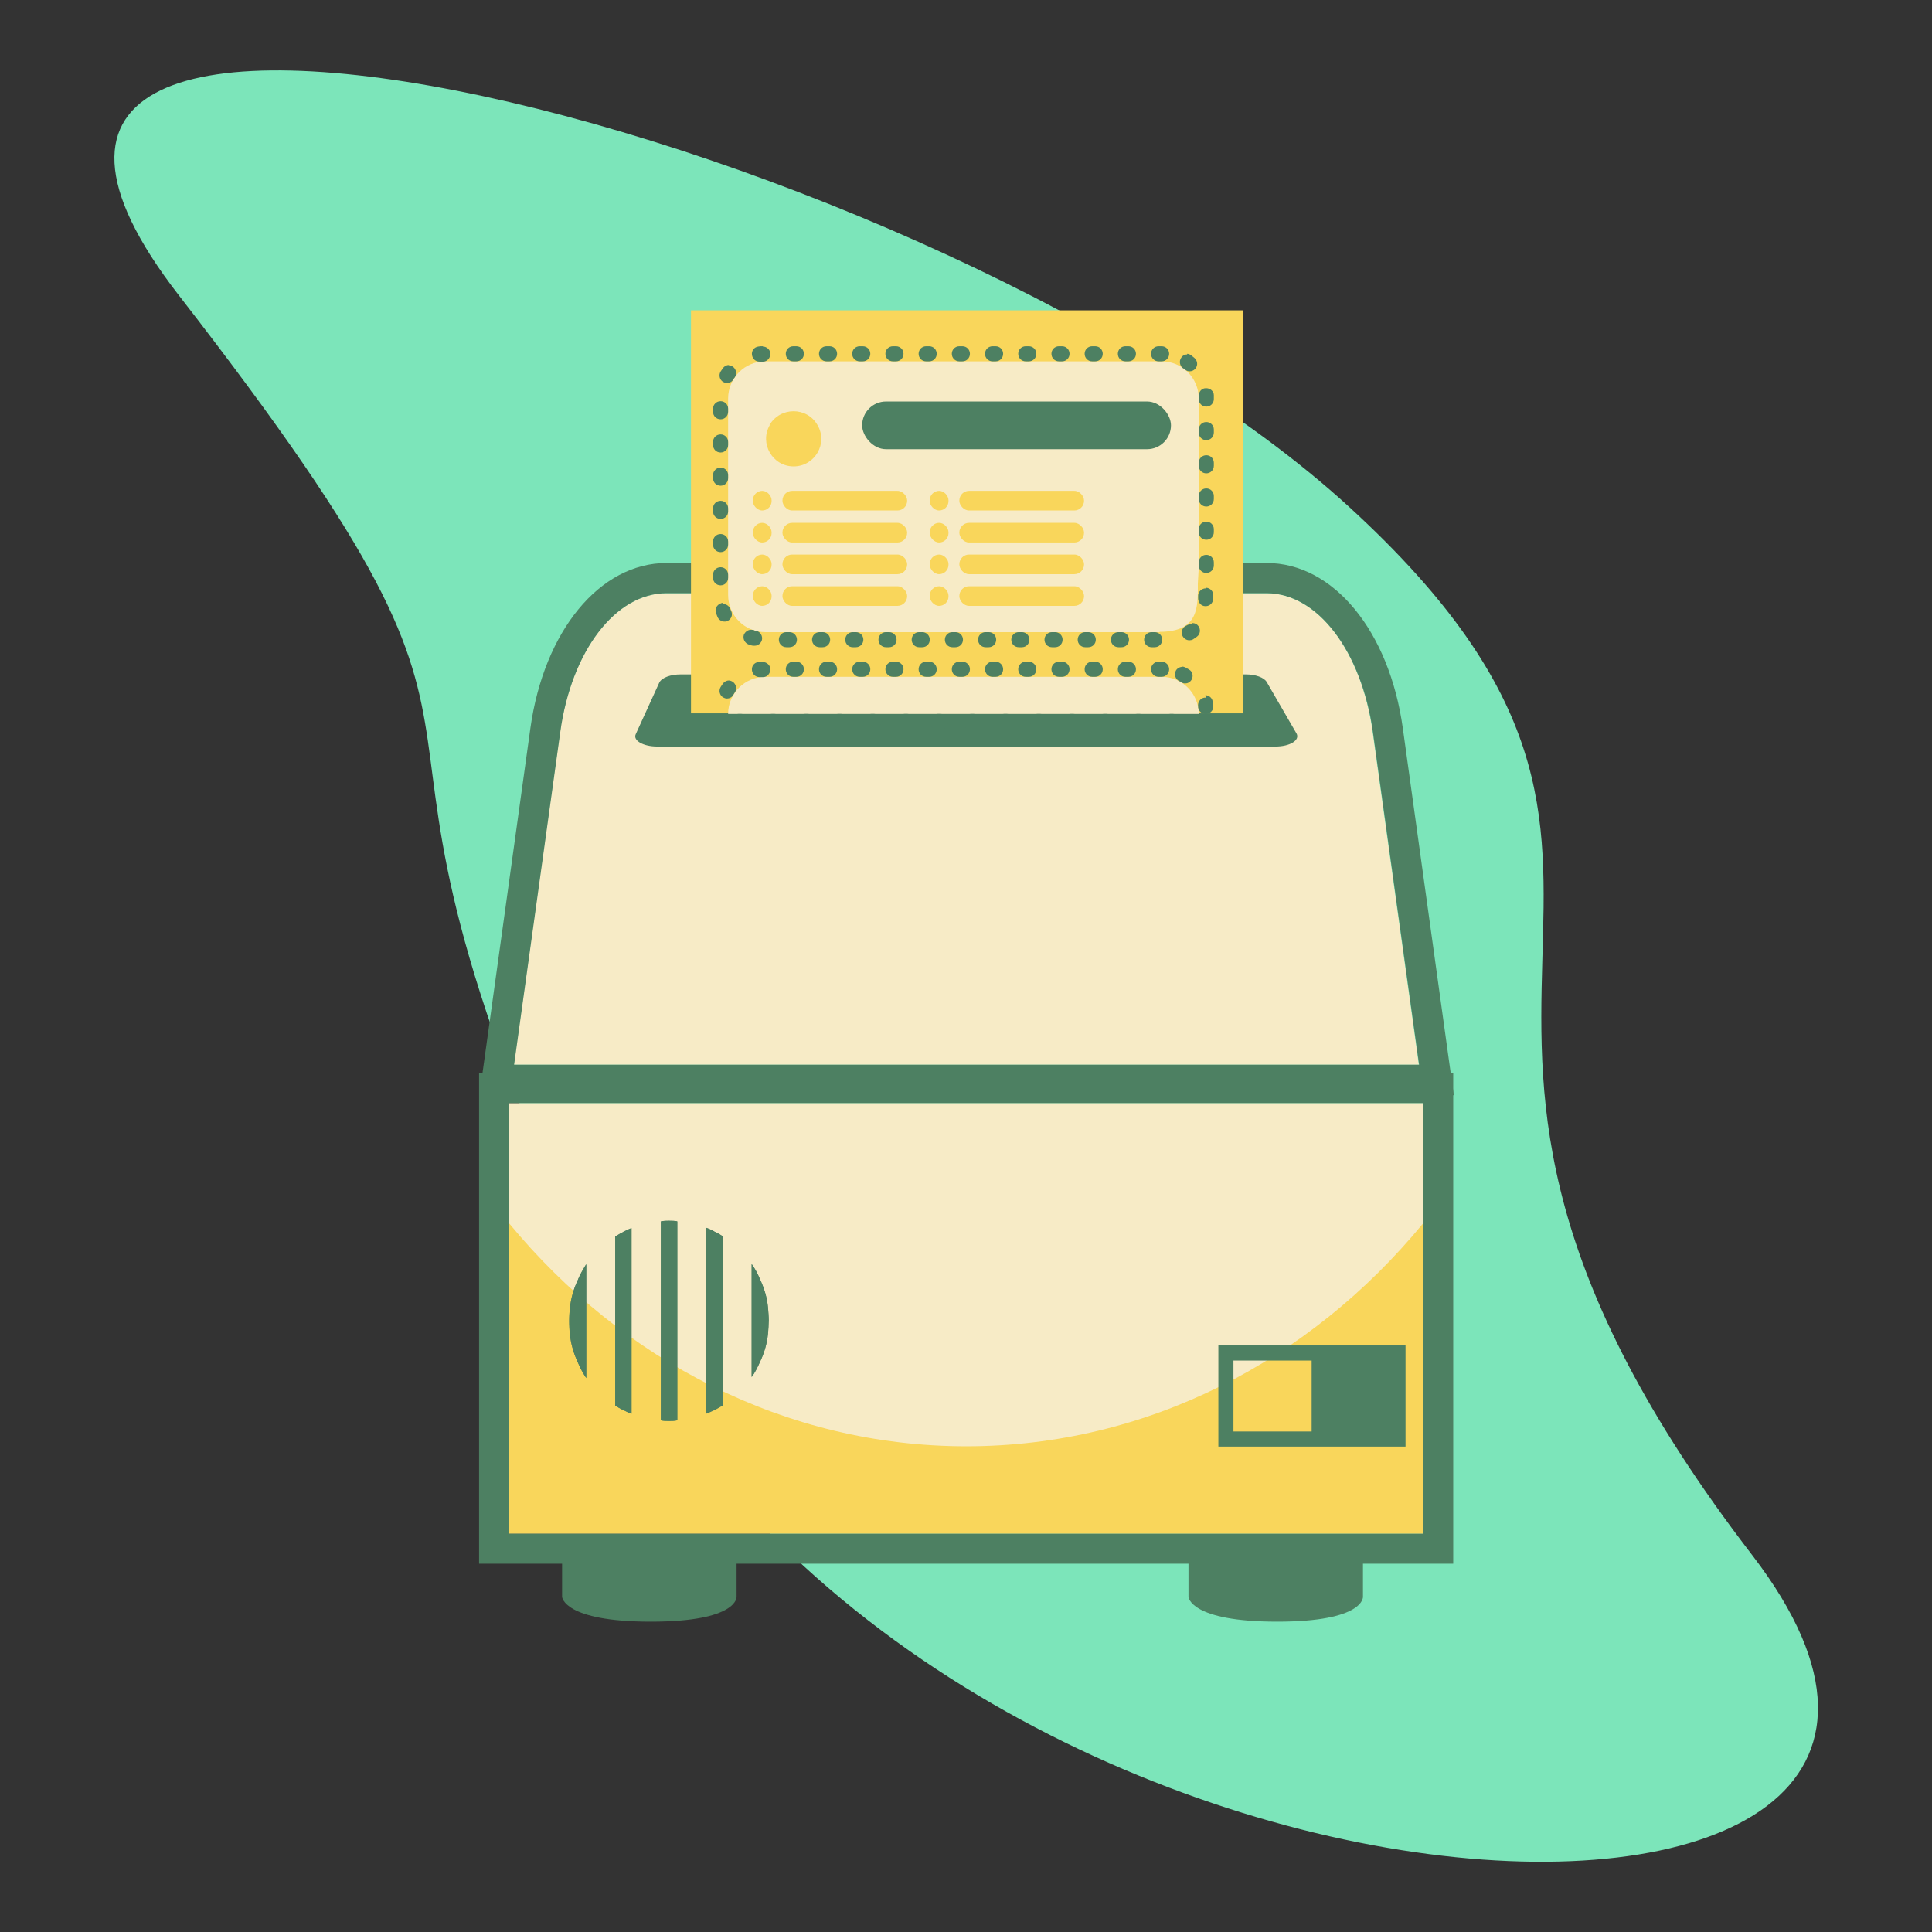 <?xml version="1.0" encoding="UTF-8"?><svg id="Layer_1" xmlns="http://www.w3.org/2000/svg" viewBox="0 0 64 64"><rect x="0" y="0" width="64" height="64" fill="#333333" stroke="none"/><defs><style>.cls-1{fill:#f9d65b;}.cls-2{fill:#f7ebc6;}.cls-3{fill:#7ce5ba;}.cls-4,.cls-5{fill:#4d8062;}.cls-5{fill-rule:evenodd;}</style></defs><path class="cls-3" d="m5.93,9.79c-11.31-14.57,25.23-5.38,38.76,7,13.53,12.38-.91,16.16,13.35,34.72,11.81,15.37-27.66,13.97-38.17-8.75-10.35-22.37-.2-15.27-13.94-32.97Z"/><g><g><g><g><g><path class="cls-2" d="m41.96,19.65h-19.89c-1.68,0-3.14,1.91-3.52,4.6l-1.53,11.02h29.98l-1.53-11.02c-.37-2.69-1.83-4.6-3.52-4.6Z"/><path class="cls-4" d="m41.96,19.65c1.68,0,3.14,1.91,3.52,4.6l1.53,11.02h-29.98l1.53-11.02c.37-2.69,1.83-4.6,3.52-4.6h19.89m0-1h-19.89c-2.21,0-4.06,2.25-4.51,5.47l-1.53,11.02-.16,1.14h32.28l-.16-1.14-1.53-11.02c-.45-3.22-2.3-5.47-4.51-5.47h0Z"/></g><g><rect class="cls-2" x="16.87" y="36.54" width="30.27" height="14.26"/><path class="cls-4" d="m47.13,36.54v14.26h-30.27v-14.26h30.27m1-1H15.87v16.26h32.27v-16.26h0Z"/></g><path class="cls-4" d="m24.4,52.9s.05.82-2.84.82-2.94-.82-2.94-.82v-1.8h5.78v1.8Z"/><path class="cls-4" d="m45.15,52.9s.05.82-2.84.82-2.94-.82-2.94-.82v-1.8h5.78v1.8Z"/><path class="cls-4" d="m21.84,22.61l-.78,1.71c-.1.21.25.41.71.41h20.48c.48,0,.82-.21.7-.43l-.99-1.71c-.09-.15-.37-.25-.7-.25h-18.71c-.34,0-.63.11-.71.27Z"/><rect class="cls-1" x="22.89" y="10.28" width="18.28" height="13.35"/><path class="cls-1" d="m47.13,40.54v10.26h-30.26v-10.27c3.74,4.53,9.14,7.38,15.14,7.38s11.39-2.84,15.12-7.37Z"/></g><g><g><path class="cls-2" d="m38.41,20.94h-.69s-12.37,0-12.37,0c-.68,0-1.23-.55-1.23-1.23v-6.51c0-.68.55-1.23,1.23-1.23h13.13c.68,0,1.23.55,1.23,1.23v5.61l-.03.52c0,.76.05,1.6-1.27,1.6Z"/><path class="cls-4" d="m38.48,11.47h-.1c-.14,0-.25.11-.25.25s.11.25.25.25h.1c.14,0,.25-.11.25-.25s-.11-.25-.25-.25h0Zm-1.1,0h-.1c-.14,0-.25.11-.25.25s.11.25.25.25h.1c.14,0,.25-.11.25-.25s-.11-.25-.25-.25h0Zm-1.1,0h-.1c-.14,0-.25.11-.25.25s.11.25.25.25h.1c.14,0,.25-.11.25-.25s-.11-.25-.25-.25h0Zm-1.1,0h-.1c-.14,0-.25.11-.25.25s.11.25.25.25h.1c.14,0,.25-.11.25-.25s-.11-.25-.25-.25h0Zm-1.1,0h-.1c-.14,0-.25.11-.25.25s.11.25.25.25h.1c.14,0,.25-.11.25-.25s-.11-.25-.25-.25h0Zm-1.1,0h-.1c-.14,0-.25.11-.25.25s.11.25.25.25h.1c.14,0,.25-.11.25-.25s-.11-.25-.25-.25h0Zm-1.1,0h-.1c-.14,0-.25.11-.25.25s.11.25.25.25h.1c.14,0,.25-.11.25-.25s-.11-.25-.25-.25h0Zm-1.1,0h-.1c-.14,0-.25.11-.25.25s.11.25.25.25h.1c.14,0,.25-.11.25-.25s-.11-.25-.25-.25h0Zm-1.1,0h-.1c-.14,0-.25.11-.25.25s.11.25.25.25h.1c.14,0,.25-.11.25-.25s-.11-.25-.25-.25h0Zm-1.1,0h-.1c-.14,0-.25.11-.25.25s.11.25.25.25h.1c.14,0,.25-.11.25-.25s-.11-.25-.25-.25h0Zm-1.1,0h-.1c-.14,0-.25.11-.25.25s.11.25.25.25h.1c.14,0,.25-.11.25-.25s-.11-.25-.25-.25h0Zm-1.1,0h-.1c-.14,0-.25.11-.25.25s.11.25.25.25h.1c.14,0,.25-.11.25-.25s-.11-.25-.25-.25h0Zm-1.11,0s0,0-.01,0c-.05,0-.09,0-.14.01-.14.02-.23.14-.21.28.02.13.12.22.25.22.01,0,.02,0,.03,0,.01,0,.03,0,.04,0,0,0,0,0,0,0,0,0,0,0,0,0,0,0,0,0,0,0h0s0,0,0,0h0s.03,0,.05,0h0s0,0,0,0h0c.14,0,.24-.13.24-.26,0-.13-.12-.24-.25-.24h0Zm-1.12.62c-.08,0-.15.04-.2.1-.03.04-.05.08-.08.12-.07.12-.03.27.08.34.04.02.08.04.13.04.08,0,.17-.04.21-.12,0-.01.01-.02.02-.03,0,0,0,0,0,0,0,0,0,0,0,0,0,0,0,0,0,0h0s0,0,0,0c0,0,0,0,0,0,0,0,.01-.02.02-.02h0s0,0,0,0c0,0,0,0,0,0,0,0,0,0,0,0,0,0,0,0,0,0,0,0,0,0,0,0,0,0,0-.01.01-.02.08-.11.05-.27-.06-.35-.04-.03-.1-.05-.15-.05h0Zm-.28,1.2c-.14,0-.25.11-.25.25v.1c0,.14.11.25.25.25s.25-.11.25-.25v-.1c0-.14-.11-.25-.25-.25h0Zm0,1.1c-.14,0-.25.11-.25.25v.1c0,.14.11.25.25.25s.25-.11.25-.25v-.1c0-.14-.11-.25-.25-.25h0Zm0,1.1c-.14,0-.25.11-.25.25v.1c0,.14.11.25.25.25s.25-.11.25-.25v-.1c0-.14-.11-.25-.25-.25h0Zm0,1.1c-.14,0-.25.11-.25.25v.1c0,.14.11.25.25.25s.25-.11.25-.25v-.1c0-.14-.11-.25-.25-.25h0Zm0,1.1c-.14,0-.25.11-.25.25v.1c0,.14.11.25.25.25s.25-.11.25-.25v-.1c0-.14-.11-.25-.25-.25h0Zm0,1.1c-.14,0-.25.11-.25.25v.1c0,.14.11.25.25.25s.25-.11.25-.25v-.1c0-.14-.11-.25-.25-.25h0Zm.09,1.18s-.06,0-.09.02c-.13.05-.2.19-.15.32.02.04.03.09.05.13.04.09.13.15.23.15.04,0,.07,0,.1-.02.13-.06.18-.21.12-.33,0,0,0,0,0,0,0,0,0,0,0,0h0s0,0,0,0h0s0,0,0,0c0,0,0,0,0,0,0,0,0,0,0,0h0s0,0,0,0c0,0,0,0,0,0h0s0,0,0,0h0s0,0,0,0c-.01-.02-.02-.05-.03-.07-.04-.1-.13-.16-.23-.16h0Zm.92.89c-.1,0-.2.07-.24.17-.04.13.03.27.16.32.04.02.09.03.14.04.02,0,.04,0,.06,0,.11,0,.21-.08.24-.19.03-.13-.05-.27-.18-.3-.01,0-.03,0-.04-.01,0,0,0,0,0,0h0s0,0,0,0c0,0,0,0,0,0,0,0,0,0,0,0,0,0,0,0,0,0,0,0,0,0,0,0h0s-.03,0-.05-.02c-.03,0-.05-.01-.08-.01h0Zm1.27.08h-.1c-.14,0-.25.11-.25.25s.11.25.25.25h.1c.14,0,.25-.11.25-.25s-.11-.25-.25-.25h0Zm1.1,0h-.1c-.14,0-.25.11-.25.25s.11.25.25.25h.1c.14,0,.25-.11.25-.25s-.11-.25-.25-.25h0Zm1.1,0h-.1c-.14,0-.25.11-.25.25s.11.25.25.25h.1c.14,0,.25-.11.25-.25s-.11-.25-.25-.25h0Zm1.1,0h-.1c-.14,0-.25.11-.25.25s.11.25.25.25h.1c.14,0,.25-.11.25-.25s-.11-.25-.25-.25h0Zm1.1,0h-.1c-.14,0-.25.11-.25.25s.11.25.25.25h.1c.14,0,.25-.11.25-.25s-.11-.25-.25-.25h0Zm1.1,0h-.1c-.14,0-.25.11-.25.25s.11.25.25.25h.1c.14,0,.25-.11.25-.25s-.11-.25-.25-.25h0Zm1.1,0h-.1c-.14,0-.25.11-.25.25s.11.25.25.25h.1c.14,0,.25-.11.25-.25s-.11-.25-.25-.25h0Zm1.1,0h-.1c-.14,0-.25.11-.25.25s.11.25.25.25h.1c.14,0,.25-.11.25-.25s-.11-.25-.25-.25h0Zm1.1,0h-.1c-.14,0-.25.11-.25.25s.11.25.25.25h.1c.14,0,.25-.11.25-.25s-.11-.25-.25-.25h0Zm1.1,0h-.1c-.14,0-.25.11-.25.25s.11.25.25.25h.1c.14,0,.25-.11.25-.25s-.11-.25-.25-.25h0Zm1.1,0h-.1c-.14,0-.25.11-.25.25s.11.25.25.25h.1c.14,0,.25-.11.25-.25s-.11-.25-.25-.25h0Zm1.1,0h-.1c-.14,0-.25.11-.25.25,0,.14.11.25.25.25h.1c.14,0,.25-.11.25-.25,0-.14-.11-.25-.25-.25h0Zm1.21-.27c-.05,0-.1.02-.15.05,0,0-.01,0-.02.01,0,0,0,0,0,0,0,0,0,0,0,0h0s0,0,0,0c0,0,0,0,0,0,0,0,0,0,0,0,0,0,0,0,0,0h0s-.01,0-.02.01c0,0,0,0,0,0,0,0,0,0,0,0,0,0,0,0,0,0,0,0,0,0,0,0,0,0,0,0,0,0,0,0,0,0,0,0,0,0,0,0,0,0,0,0,0,0,0,0,0,0,0,0,0,0,0,0,0,0,0,0,0,0,0,0,0,0,0,0,0,0,0,0,0,0,0,0,0,0,0,0,0,0,0,0h0s0,0,0,0c0,0,0,0,0,0,0,0,0,0,0,0,0,0,0,0,0,0,0,0,0,0,0,0,0,0,0,0,0,0,0,0,0,0,0,0,0,0,0,0,0,0,0,0,0,0,0,0,0,0,0,0,0,0,0,0,0,0,0,0,0,0,0,0,0,0,0,0,0,0,0,0,0,0,0,0,0,0,0,0,0,0,0,0,0,0,0,0,0,0,0,0,0,0,0,0,0,0,0,0,0,0,0,0,0,0,0,0,0,0,0,0,0,0,0,0,0,0,0,0-.12.07-.16.22-.09.34.05.08.13.13.22.13.04,0,.09-.01.12-.03.05-.03.09-.06.13-.09.11-.08.13-.24.05-.35-.05-.07-.12-.1-.2-.1h0Zm.48-1.18c-.13,0-.25.11-.25.24,0,.01,0,.02,0,.03,0,.02,0,.04,0,.06,0,0,0,0,0,0h0s0,0,0,0h0s0,0,0,0c0,.14.1.26.24.26,0,0,0,0,.01,0,.13,0,.24-.1.25-.24v-.11c.01-.14-.1-.25-.23-.26,0,0,0,0,0,0h0Zm.02-1.11c-.14,0-.25.11-.25.25v.1c0,.14.11.25.25.25s.25-.11.25-.25v-.1c0-.14-.11-.25-.25-.25h0Zm0-1.1c-.14,0-.25.11-.25.25v.1c0,.14.11.25.25.25s.25-.11.25-.25v-.1c0-.14-.11-.25-.25-.25h0Zm0-1.1c-.14,0-.25.11-.25.25v.1c0,.14.11.25.25.25s.25-.11.25-.25v-.1c0-.14-.11-.25-.25-.25h0Zm0-1.1c-.14,0-.25.11-.25.25v.1c0,.14.11.25.25.25s.25-.11.25-.25v-.1c0-.14-.11-.25-.25-.25h0Zm0-1.1c-.14,0-.25.11-.25.25v.1c0,.14.11.25.25.25s.25-.11.25-.25v-.1c0-.14-.11-.25-.25-.25h0Zm0-1.12s-.01,0-.02,0c-.14,0-.24.13-.23.27,0,0,0,0,0,0,0,.02,0,.05,0,.07v.02h0c0,.14.11.25.25.25s.25-.11.25-.25v-.02s0-.07,0-.11c0-.13-.12-.23-.25-.23h0Zm-.63-1.12c-.08,0-.16.04-.2.11-.08.11-.05.27.06.35,0,0,.01,0,.02.01h0s0,0,0,0c0,0,0,0,0,0,0,0,0,0,0,0h0s.03.02.04.03c0,0,0,0,0,0,0,0,0,0,0,0,0,0,0,0,0,0,0,0,0,0,0,0,0,0,0,0,0,0,0,0,0,0,0,0,0,0,0,0,0,0,.05.04.1.06.16.06.07,0,.14-.03.19-.09.09-.11.07-.26-.03-.35-.04-.03-.07-.06-.11-.09-.04-.03-.09-.05-.14-.05h0Z"/></g><g><path class="cls-2" d="m24.12,23.65c0-.68.55-1.23,1.23-1.23h13.13c.68,0,1.23.55,1.23,1.23h-15.59Z"/><path class="cls-4" d="m38.48,21.92h-.1c-.14,0-.25.11-.25.25s.11.25.25.25h.1c.14,0,.25-.11.25-.25s-.11-.25-.25-.25h0Zm-1.1,0h-.1c-.14,0-.25.11-.25.25s.11.25.25.25h.1c.14,0,.25-.11.25-.25s-.11-.25-.25-.25h0Zm-1.1,0h-.1c-.14,0-.25.11-.25.25s.11.25.25.25h.1c.14,0,.25-.11.25-.25s-.11-.25-.25-.25h0Zm-1.1,0h-.1c-.14,0-.25.11-.25.25s.11.25.25.25h.1c.14,0,.25-.11.25-.25s-.11-.25-.25-.25h0Zm-1.1,0h-.1c-.14,0-.25.11-.25.25s.11.25.25.25h.1c.14,0,.25-.11.25-.25s-.11-.25-.25-.25h0Zm-1.1,0h-.1c-.14,0-.25.11-.25.25s.11.25.25.25h.1c.14,0,.25-.11.25-.25s-.11-.25-.25-.25h0Zm-1.1,0h-.1c-.14,0-.25.11-.25.25s.11.25.25.25h.1c.14,0,.25-.11.25-.25s-.11-.25-.25-.25h0Zm-1.1,0h-.1c-.14,0-.25.11-.25.25s.11.25.25.25h.1c.14,0,.25-.11.25-.25s-.11-.25-.25-.25h0Zm-1.1,0h-.1c-.14,0-.25.11-.25.25s.11.25.25.25h.1c.14,0,.25-.11.25-.25s-.11-.25-.25-.25h0Zm-1.1,0h-.1c-.14,0-.25.11-.25.25s.11.25.25.25h.1c.14,0,.25-.11.25-.25s-.11-.25-.25-.25h0Zm-1.1,0h-.1c-.14,0-.25.11-.25.25s.11.25.25.25h.1c.14,0,.25-.11.25-.25s-.11-.25-.25-.25h0Zm-1.1,0h-.1c-.14,0-.25.11-.25.25s.11.25.25.25h.1c.14,0,.25-.11.25-.25s-.11-.25-.25-.25h0Zm-1.11,0s0,0-.01,0c-.05,0-.09,0-.14.01-.14.02-.23.14-.21.28.02.13.12.22.25.22.01,0,.02,0,.03,0,.03,0,.06,0,.09,0h0s0,0,0,0h0s0,0,0,0c0,0,0,0,0,0,0,0,0,0,0,0,0,0,0,0,0,0,.14,0,.24-.13.24-.26,0-.13-.12-.24-.25-.24h0Zm-1.12.62c-.08,0-.15.04-.2.1-.03.04-.05.08-.08.12-.07.12-.03.27.08.34.04.02.08.04.13.04.08,0,.17-.04.21-.12,0,0,0,0,0,0,0,0,0,0,0,0,0,0,0,0,0,0,.02-.03.03-.05.05-.08.08-.11.05-.27-.06-.35-.04-.03-.1-.05-.15-.05h0Zm.41,1.11h-.1c-.14,0-.25.11-.25.25s.11.25.25.25h.1c.14,0,.25-.11.25-.25s-.11-.25-.25-.25h0Zm1.1,0h-.1c-.14,0-.25.11-.25.25s.11.25.25.25h.1c.14,0,.25-.11.25-.25s-.11-.25-.25-.25h0Zm1.1,0h-.1c-.14,0-.25.11-.25.25s.11.25.25.25h.1c.14,0,.25-.11.25-.25s-.11-.25-.25-.25h0Zm1.1,0h-.1c-.14,0-.25.11-.25.25s.11.25.25.25h.1c.14,0,.25-.11.25-.25s-.11-.25-.25-.25h0Zm1.1,0h-.1c-.14,0-.25.11-.25.25s.11.25.25.25h.1c.14,0,.25-.11.25-.25s-.11-.25-.25-.25h0Zm1.1,0h-.1c-.14,0-.25.11-.25.25s.11.25.25.25h.1c.14,0,.25-.11.25-.25s-.11-.25-.25-.25h0Zm1.1,0h-.1c-.14,0-.25.11-.25.25s.11.25.25.25h.1c.14,0,.25-.11.25-.25s-.11-.25-.25-.25h0Zm1.1,0h-.1c-.14,0-.25.11-.25.25s.11.25.25.25h.1c.14,0,.25-.11.25-.25s-.11-.25-.25-.25h0Zm1.1,0h-.1c-.14,0-.25.11-.25.25s.11.25.25.25h.1c.14,0,.25-.11.25-.25s-.11-.25-.25-.25h0Zm1.1,0h-.1c-.14,0-.25.11-.25.25s.11.25.25.25h.1c.14,0,.25-.11.25-.25s-.11-.25-.25-.25h0Zm1.1,0h-.1c-.14,0-.25.11-.25.25s.11.25.25.25h.1c.14,0,.25-.11.25-.25s-.11-.25-.25-.25h0Zm1.1,0h-.1c-.14,0-.25.11-.25.25s.11.25.25.25h.1c.14,0,.25-.11.25-.25s-.11-.25-.25-.25h0Zm1.1,0h-.1c-.14,0-.25.11-.25.25s.11.25.25.25h.1c.14,0,.25-.11.25-.25s-.11-.25-.25-.25h0Zm1.1,0h-.1c-.14,0-.25.11-.25.25s.11.25.25.25h.1c.14,0,.25-.11.25-.25s-.11-.25-.25-.25h0Zm1.08-.54s-.03,0-.05,0c-.14.03-.22.16-.2.29,0,0,0,0,0,.01,0,0,0,0,0,0,0,0,0,0,0,0,0,0,0,0,0,0,0,0,0,0,0,0,0,0,0,0,0,0,0,0,0,0,0,0,0,0,0,0,0,0,0,0,0,0,0,0,0,0,0,.02,0,.02t0,0s0,0,0,0h0s0,0,0,0c0,0,0,0,0,0,0,0,0,0,0,0h0s0,0,0,0c0,0,0,0,0,0h0s0,0,0,0c0,0,0,0,0,0,0,0,0,0,0,0,0,0,0,0,0,0,0,0,0,0,0,0,0,0,0,0,0,0,0,0,0,0,0,0h0s0,0,0,0c0,0,0,0,0,0,0,0,0,0,0,0,0,0,0,0,0,0,0,0,0,0,0,0,0,0,0,0,0,0,0,0,0,0,0,0,0,0,0,0,0,0,0,0,0,0,0,0,0,0,0,0,0,0,0,0,0,0,0,0,0,0,0,0,0,0,0,0,0,0,0,0,.02.13.12.22.25.22,0,0,.02,0,.03,0,.14-.02.24-.14.22-.28,0-.05-.01-.09-.02-.14-.02-.12-.13-.2-.24-.2h0Zm-.77-1.02c-.09,0-.18.05-.22.13-.06.12-.02.27.11.34,0,0,.01,0,.02.01h0s0,0,0,0c0,0,0,0,0,0,0,0,0,0,0,0,0,0,0,0,0,0,0,0,0,0,0,0,0,0,0,0,0,0,0,0,0,0,0,0,0,0,0,0,0,0,0,0,0,0,0,0,0,0,0,0,0,0,0,0,0,0,0,0,.02,0,.03.02.05.03.04.03.09.04.13.04.08,0,.16-.04.21-.12.07-.12.04-.27-.08-.34-.04-.02-.08-.05-.12-.07-.04-.02-.08-.03-.12-.03h0Z"/></g><rect class="cls-4" x="28.56" y="13.3" width="10.23" height="1.58" rx=".79" ry=".79"/><rect class="cls-1" x="24.94" y="16.26" width=".62" height=".65" rx=".31" ry=".31"/><rect class="cls-1" x="24.94" y="17.32" width=".62" height=".65" rx=".31" ry=".31"/><rect class="cls-1" x="24.94" y="18.37" width=".62" height=".65" rx=".31" ry=".31"/><rect class="cls-1" x="24.94" y="19.42" width=".62" height=".65" rx=".31" ry=".31"/><rect class="cls-1" x="25.92" y="16.26" width="4.13" height=".65" rx=".32" ry=".32"/><rect class="cls-1" x="25.92" y="17.32" width="4.13" height=".65" rx=".32" ry=".32"/><rect class="cls-1" x="25.92" y="18.37" width="4.13" height=".65" rx=".32" ry=".32"/><rect class="cls-1" x="25.92" y="19.42" width="4.13" height=".65" rx=".32" ry=".32"/><rect class="cls-1" x="30.8" y="16.26" width=".62" height=".65" rx=".31" ry=".31"/><rect class="cls-1" x="30.8" y="17.32" width=".62" height=".65" rx=".31" ry=".31"/><rect class="cls-1" x="30.8" y="18.37" width=".62" height=".65" rx=".31" ry=".31"/><rect class="cls-1" x="30.8" y="19.42" width=".62" height=".65" rx=".31" ry=".31"/><rect class="cls-1" x="31.78" y="16.26" width="4.13" height=".65" rx=".32" ry=".32"/><rect class="cls-1" x="31.78" y="17.32" width="4.13" height=".65" rx=".32" ry=".32"/><rect class="cls-1" x="31.78" y="18.37" width="4.13" height=".65" rx=".32" ry=".32"/><rect class="cls-1" x="31.78" y="19.42" width="4.13" height=".65" rx=".32" ry=".32"/><path class="cls-1" d="m25.5,14.08h0c-.35.61.09,1.37.79,1.37h0c.7,0,1.15-.76.79-1.37h0c-.35-.61-1.23-.61-1.59,0Z"/></g></g><rect class="cls-4" x="43.45" y="44.82" width="2.85" height="2.85"/><g><path class="cls-5" d="m19.15,42.37c.08-.19.18-.35.27-.5v3.78c-.1-.15-.2-.33-.27-.5-.14-.3-.24-.62-.27-.96-.02-.14-.03-.28-.03-.43s.01-.27.03-.42c.03-.34.13-.67.27-.96Z"/><path class="cls-5" d="m20.65,40.8c.09-.04.18-.09.27-.12v6.15c-.1-.03-.19-.08-.27-.12-.1-.04-.19-.1-.27-.15v-5.6c.09-.05.18-.11.27-.15Z"/><path class="cls-5" d="m22.16,40.44c.09,0,.19,0,.27.02v6.59c-.09.02-.19.02-.27.02h-.01c-.09,0-.18,0-.26-.02v-6.59c.09-.02.18-.02.26-.02h.01Z"/><path class="cls-5" d="m23.66,40.8c.1.04.19.1.27.15v5.6c-.09.05-.18.11-.27.15-.09.04-.18.09-.27.12v-6.15c.1.03.19.08.27.12Z"/><path class="cls-5" d="m25.47,43.75c0,.14-.01.28-.03.43-.03.34-.13.66-.27.95-.08.18-.16.34-.27.49v-3.74c.11.15.2.32.27.49.14.3.24.61.27.95.02.14.03.27.03.42Z"/><path class="cls-4" d="m25.44,43.33v.84c-.03.34-.13.66-.27.95-.08.18-.16.34-.27.49v-3.74c.11.15.2.32.27.49.14.3.24.61.27.95Z"/><path class="cls-4" d="m19.42,41.87v3.78c-.1-.15-.2-.33-.27-.5-.14-.3-.24-.62-.27-.96v-.84c.03-.34.13-.67.27-.96.08-.19.18-.35.27-.5Z"/><path class="cls-4" d="m20.92,40.68v6.15c-.1-.03-.19-.08-.27-.12-.1-.04-.19-.1-.27-.15v-5.6c.09-.05.18-.11.27-.15.09-.04.18-.09.27-.12Z"/><path class="cls-4" d="m22.44,40.46v6.59c-.09.02-.19.02-.27.02h-.01c-.09,0-.18,0-.26-.02v-6.59c.09-.02.18-.02.26-.02h.01c.09,0,.19,0,.27.02Z"/><path class="cls-4" d="m23.94,40.96v5.6c-.09.05-.18.11-.27.15-.09.04-.18.09-.27.12v-6.15c.1.03.19.08.27.12.1.04.19.1.27.15Z"/></g></g><path class="cls-4" d="m46.56,47.92h-6.2v-3.35h6.2v3.35Zm-5.7-.5h5.2v-2.35h-5.2v2.35Z"/></g></svg>